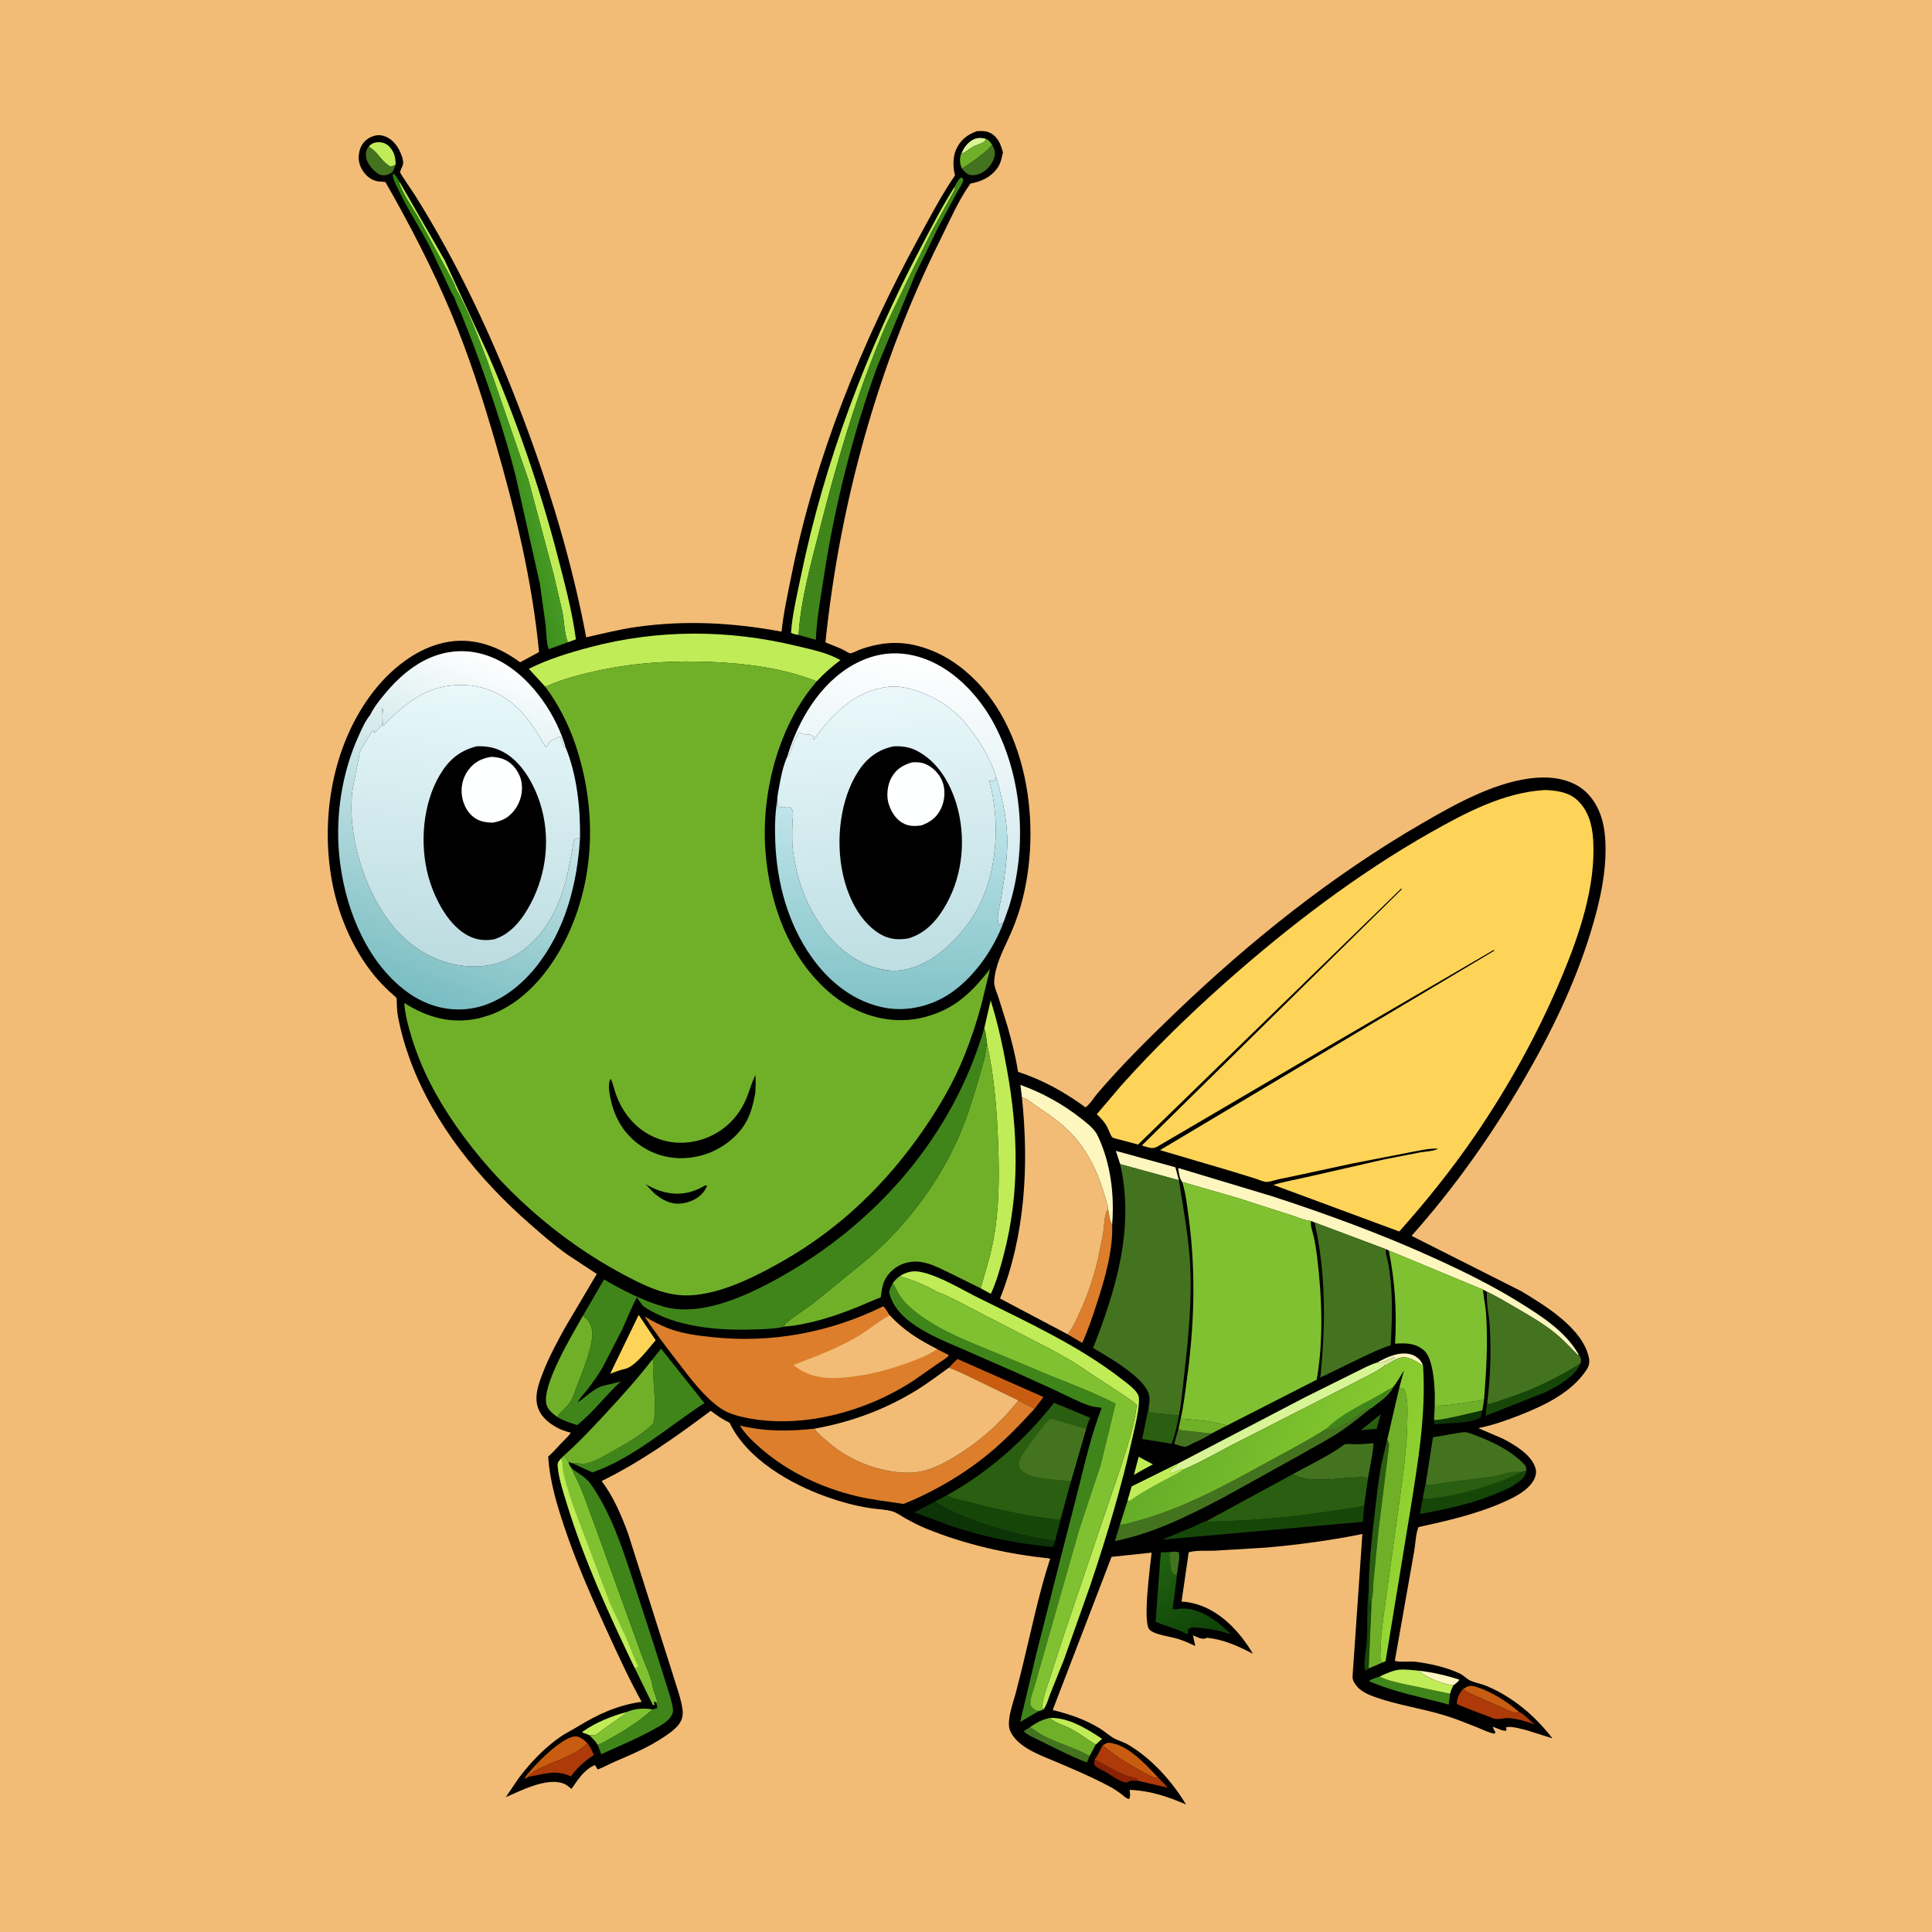<svg version="1.1" xmlns="http://www.w3.org/2000/svg" style="display: block;" viewBox="0 0 2048 2048" width="1024" height="1024">
<defs>
	<linearGradient id="Gradient1" gradientUnits="userSpaceOnUse" x1="1268.65" y1="1736.56" x2="1218.79" y2="1655.77">
		<stop class="stop0" offset="0" stop-opacity="1" stop-color="rgb(15,68,8)"/>
		<stop class="stop1" offset="1" stop-opacity="1" stop-color="rgb(33,99,17)"/>
	</linearGradient>
	<linearGradient id="Gradient2" gradientUnits="userSpaceOnUse" x1="477.852" y1="440.875" x2="542.079" y2="425.288">
		<stop class="stop0" offset="0" stop-opacity="1" stop-color="rgb(48,122,11)"/>
		<stop class="stop1" offset="1" stop-opacity="1" stop-color="rgb(69,154,36)"/>
	</linearGradient>
	<linearGradient id="Gradient3" gradientUnits="userSpaceOnUse" x1="947.635" y1="966.934" x2="979.336" y2="696.738">
		<stop class="stop0" offset="0" stop-opacity="1" stop-color="rgb(201,229,235)"/>
		<stop class="stop1" offset="1" stop-opacity="1" stop-color="rgb(255,255,255)"/>
	</linearGradient>
	<linearGradient id="Gradient4" gradientUnits="userSpaceOnUse" x1="941.186" y1="1066.94" x2="944.924" y2="825.297">
		<stop class="stop0" offset="0" stop-opacity="1" stop-color="rgb(129,194,199)"/>
		<stop class="stop1" offset="1" stop-opacity="1" stop-color="rgb(200,234,239)"/>
	</linearGradient>
	<linearGradient id="Gradient5" gradientUnits="userSpaceOnUse" x1="1237.51" y1="1496.25" x2="1526.54" y2="1620.68">
		<stop class="stop0" offset="0" stop-opacity="1" stop-color="rgb(101,173,40)"/>
		<stop class="stop1" offset="1" stop-opacity="1" stop-color="rgb(151,215,50)"/>
	</linearGradient>
	<linearGradient id="Gradient6" gradientUnits="userSpaceOnUse" x1="422.019" y1="1051.57" x2="551.598" y2="707.795">
		<stop class="stop0" offset="0" stop-opacity="1" stop-color="rgb(120,189,194)"/>
		<stop class="stop1" offset="1" stop-opacity="1" stop-color="rgb(255,255,255)"/>
	</linearGradient>
	<linearGradient id="Gradient7" gradientUnits="userSpaceOnUse" x1="952.283" y1="1026.98" x2="932.128" y2="729.805">
		<stop class="stop0" offset="0" stop-opacity="1" stop-color="rgb(189,222,226)"/>
		<stop class="stop1" offset="1" stop-opacity="1" stop-color="rgb(234,248,251)"/>
	</linearGradient>
	<linearGradient id="Gradient8" gradientUnits="userSpaceOnUse" x1="477.617" y1="1020.79" x2="506.273" y2="728.714">
		<stop class="stop0" offset="0" stop-opacity="1" stop-color="rgb(188,220,224)"/>
		<stop class="stop1" offset="1" stop-opacity="1" stop-color="rgb(232,248,251)"/>
	</linearGradient>
</defs>
<path transform="translate(0,0)" fill="rgb(242,188,118)" d="M -0 -0 L 2048 0 L 2048 2048 L -0 2048 L -0 -0 z"/>
<path transform="translate(0,0)" fill="rgb(0,0,0)" d="M 1035.58 139.026 C 1040.55 138.821 1045.26 138.578 1049.8 140.981 C 1058.13 145.388 1060.82 153.127 1063.19 161.569 C 1061.94 167.039 1060.88 172.99 1057.59 177.661 C 1050.35 187.945 1040.64 192.319 1028.68 194.626 C 1015.8 212.484 1006.62 234.326 996.765 254.055 C 930.745 386.209 890.128 534.141 875.002 680.897 C 881.093 683.571 887.451 685.716 893.446 688.582 C 894.868 689.261 899.93 692.502 901.166 692.544 C 903.362 692.621 909.516 689.298 912.081 688.383 C 930.907 681.668 949.863 679.388 969.5 683.868 C 986.518 687.751 1002.17 695.265 1016.17 705.671 C 1090.24 760.736 1105.83 876.817 1082.03 960.34 C 1078.81 971.647 1074.52 982.717 1069.68 993.426 C 1062.89 1008.42 1054.48 1024.2 1053.89 1041.18 C 1053.73 1045.86 1056.68 1052.05 1058.16 1056.54 L 1067.85 1087.48 C 1072.4 1103.41 1076.67 1119.75 1079.15 1136.15 C 1105.52 1144.89 1128.28 1157.5 1150.65 1173.83 C 1154.89 1171.28 1159.74 1163.25 1163.23 1159.18 C 1188.43 1129.72 1216.23 1102.07 1244.17 1075.22 C 1324.51 997.985 1412.05 927.89 1508.7 872.063 C 1544.5 851.383 1587.39 827.428 1629.25 824.392 C 1646.76 823.122 1666.56 826.464 1680.01 838.492 C 1694.93 851.823 1700.64 871.187 1701.7 890.63 C 1703.49 923.711 1695.72 957.054 1686.09 988.472 C 1669.2 1043.56 1643.44 1096.38 1614.43 1146.06 C 1580.21 1204.68 1541.48 1259.3 1496.32 1310.05 L 1612.52 1368.68 C 1638.06 1384.05 1677.16 1407.77 1684.14 1438.49 C 1685.29 1443.55 1684.75 1447.46 1681.91 1451.85 C 1666.3 1475.96 1637.42 1489.69 1611.7 1499.86 C 1597.21 1505.6 1582.44 1510.81 1567.13 1513.89 L 1593.29 1525.16 C 1605.79 1531.69 1623.89 1542.28 1627.79 1556.76 C 1629.06 1561.46 1627.5 1566.51 1624.92 1570.49 C 1618.28 1580.76 1605.46 1587.11 1594.57 1591.99 C 1565.5 1605.02 1534.59 1611.97 1503.65 1618.81 C 1500.79 1625.03 1500.35 1637.45 1499.08 1644.51 L 1478.59 1760.42 C 1481.7 1762.29 1495.54 1760.97 1500.09 1761.5 C 1514.96 1763.24 1534.09 1767.53 1547.57 1774.08 C 1551.74 1776.11 1555.16 1780.15 1559.08 1781.77 C 1564.62 1784.05 1570.66 1784.99 1576.3 1787.4 C 1604.33 1799.36 1627.1 1818.79 1645.65 1842.75 L 1619.83 1834.56 C 1615.23 1833.19 1600.28 1829.11 1596.5 1831.14 L 1597.02 1834.5 C 1593.24 1835.52 1586.48 1831.69 1582.5 1830.4 C 1582.93 1832.73 1583.9 1834.03 1585.14 1836 L 1584.5 1837.84 C 1578.26 1836.85 1572.03 1833.54 1566.14 1831.2 C 1554.84 1826.71 1543.59 1822.15 1531.97 1818.55 C 1507.61 1811.01 1481.38 1807.43 1457.5 1798.93 C 1451.42 1796.76 1443.95 1793.52 1439.5 1788.81 C 1436.84 1785.99 1433.64 1781.54 1433.73 1777.54 L 1444.18 1626.11 C 1410.39 1632.95 1376.36 1637.52 1342.03 1640.51 L 1287.95 1643.78 C 1280.17 1644.13 1267.22 1643.13 1260.06 1645.58 L 1252.5 1697.76 C 1257.14 1697.9 1261.51 1698.7 1266 1699.85 C 1293.25 1706.79 1314.43 1729.78 1328.16 1753.08 C 1312.58 1744.9 1297.09 1737.95 1279.5 1736.09 L 1278.47 1736.6 C 1274.07 1738.37 1268.7 1735.19 1264.61 1733.49 L 1267.01 1744.85 C 1261.11 1741.94 1255.15 1739.41 1248.9 1737.36 C 1241.34 1734.88 1223.56 1732.99 1218.46 1727.41 C 1211.04 1719.28 1219.39 1659.2 1220.79 1645.86 L 1178.29 1650.33 L 1115.91 1812.68 C 1133.93 1817.2 1150.14 1822.55 1166.06 1832.36 C 1170.91 1835.35 1175.16 1839.26 1180 1842.17 C 1184.88 1845.11 1190.89 1846.45 1195.98 1849.46 C 1220.82 1864.15 1242.39 1888.19 1257.18 1912.75 C 1237.2 1904.28 1219.32 1898.16 1197.5 1897.33 C 1197.73 1900.78 1198.56 1903.9 1197 1907.03 C 1193.83 1906.66 1191.41 1903.92 1188.88 1901.98 C 1184.69 1898.78 1180.44 1895.97 1175.78 1893.51 C 1155.45 1882.76 1134.37 1873.92 1113.2 1865 C 1098.54 1858.94 1078.47 1850.87 1071.17 1835.57 C 1068.96 1830.93 1069.27 1825.46 1070.02 1820.5 C 1071.3 1812.05 1074.23 1803.63 1076.55 1795.4 L 1083.56 1767.83 C 1093.01 1729.43 1100.93 1689.71 1113.25 1652.16 C 1067.7 1647.28 1024.35 1637.67 981.785 1620.38 C 974.06 1617.24 966.683 1613.37 959.421 1609.29 C 955.524 1607.11 950.969 1603.75 946.76 1602.37 C 939.183 1599.9 929.441 1599.85 921.499 1598.56 C 906.397 1596.11 891.369 1592.07 876.953 1586.96 C 837.858 1573.11 791.946 1546.89 773.409 1508.19 C 766.042 1504.69 759.869 1500.44 753.419 1495.5 C 716.221 1523.36 679.65 1549.36 637.798 1569.97 C 650.36 1586.75 658.582 1605.98 665.777 1625.56 L 712.071 1771.25 C 715.759 1784.3 721.91 1799.31 723.56 1812.58 C 724.09 1816.84 723.601 1820.85 721.604 1824.7 C 718.146 1831.36 710.878 1836.46 704.82 1840.58 C 688.191 1851.92 669.823 1859.63 651.445 1867.56 C 645.432 1870.16 639.658 1873.52 633.5 1875.7 C 632.609 1873.97 631.775 1872.56 630.5 1871.08 C 618.718 1876.14 612.885 1886.42 605.755 1896.35 C 603.273 1894.23 600.58 1891.9 597.5 1890.7 C 579.736 1883.82 552.405 1898.03 536.209 1905.06 L 549.538 1885.27 C 562.041 1868.61 577.06 1852.82 594.228 1840.95 C 599.692 1837.17 605.766 1834.34 611.428 1830.86 C 633.583 1817.24 654.354 1807.57 680.208 1803.97 C 666.727 1779.88 655.192 1754.32 643.657 1729.26 C 626.931 1692.91 610.746 1656.11 598.048 1618.13 C 589.934 1593.87 582.743 1569.77 581.101 1544.1 C 586.225 1539.6 590.488 1534.57 595.165 1529.63 C 598.389 1526.23 602.58 1522.73 605.041 1518.75 C 599.476 1517.22 594.368 1515.64 589.355 1512.72 C 579.77 1507.13 571.85 1500.08 569.35 1488.89 C 566.813 1477.54 571.676 1464.93 575.748 1454.48 C 582.066 1438.25 590.421 1422.94 598.743 1407.69 L 632.616 1350.46 L 601.133 1329.71 C 587.001 1319.65 573.99 1308.19 560.96 1296.78 C 507.908 1250.31 460.015 1191.54 435.209 1124.92 C 429.501 1109.59 424.844 1093.46 421.85 1077.37 C 420.964 1072.61 420.73 1067.81 420.56 1062.98 C 420.539 1062.39 420.687 1058.83 420.442 1058.38 C 419.16 1056.05 414.333 1052.55 412.285 1050.59 C 406.96 1045.49 401.799 1040.21 397.114 1034.5 C 372.715 1004.79 356.987 966.263 350.922 928.454 C 340.527 863.657 353.089 791.798 392.05 738.072 C 411.893 710.707 442.102 685.388 476.5 680.185 C 504.15 676.002 529.418 685.92 551.364 702.054 L 571.397 691.206 C 564.274 616.194 546.13 541.243 525.155 469 C 511.526 422.062 496.559 375.202 477.543 330.121 C 457.587 282.811 433.971 237.425 408.523 192.882 L 401.419 192.35 C 394.498 191.451 389.429 187.716 385.351 182.134 C 381.518 176.886 379.312 169.778 380.475 163.289 L 380.734 162 L 381.256 159.471 C 382.772 153.538 386.689 148.618 392.127 145.801 C 397.359 143.092 402.365 142.471 407.935 144.469 C 415.381 147.141 420.648 153.607 423.957 160.566 C 425.681 164.193 428.422 171.262 426.944 175.154 C 426.351 176.717 424.048 181.272 424.135 182.668 C 424.215 183.954 437.541 203.247 439.424 206.233 C 486.189 280.396 523.457 360.839 554.36 442.744 C 582.881 518.335 606.449 596.118 621.394 675.595 C 639.275 671.508 657.192 667.06 675.37 664.5 C 726.72 657.268 777.641 660.076 828.465 669.569 C 830.553 649.647 834.967 629.926 838.898 610.304 C 864.017 484.909 913.214 363.11 974.367 251.109 C 986.394 229.082 998.178 206.518 1012.39 185.821 C 1010.05 177.923 1009.99 166.551 1013.31 158.926 C 1017.9 148.351 1025.11 142.923 1035.58 139.026 z"/>
<path transform="translate(0,0)" fill="rgb(42,94,16)" d="M 1463.61 1499.13 L 1459.34 1514.59 L 1442.57 1516.08 L 1463.61 1499.13 z"/>
<path transform="translate(0,0)" fill="rgb(216,244,151)" d="M 1019.45 161.824 C 1022.03 156.307 1025.4 151.543 1030.78 148.429 C 1035.5 145.704 1039.9 145.79 1045.01 147.143 C 1044.61 148.001 1044.46 149.041 1043.8 149.718 C 1041.86 151.695 1034.78 153.831 1032.16 155.128 C 1028 157.187 1024.76 160.545 1020.53 162.499 L 1019.45 161.824 z"/>
<path transform="translate(0,0)" fill="rgb(192,236,87)" d="M 1207.04 1544.24 L 1222.16 1552.3 L 1211.02 1558.28 L 1201.96 1563.51 L 1207.04 1544.24 z"/>
<path transform="translate(0,0)" fill="rgb(254,246,191)" d="M 1459.87 1444.33 C 1470.21 1438.53 1483.33 1432.48 1495.27 1435.59 C 1499.78 1436.76 1504.41 1439.96 1506.82 1443.99 C 1507.59 1445.26 1508.07 1446.62 1508.54 1448.02 C 1503.43 1444.02 1498.74 1441.29 1492.5 1439.42 C 1483.47 1436.72 1475.82 1443.36 1468.16 1447.37 L 1466.97 1446.45 C 1468.03 1445.38 1468.56 1444.89 1470.01 1444.25 C 1472.49 1443.15 1474.26 1441.51 1476.63 1440.52 L 1478 1440 L 1478.09 1438.43 C 1473.94 1439.93 1465.38 1444.89 1461.46 1444.53 L 1459.87 1444.33 z"/>
<path transform="translate(0,0)" fill="rgb(254,246,191)" d="M 1503.98 1770.98 C 1519.09 1772.78 1532.49 1775.82 1546.92 1780.5 C 1546.16 1782.74 1542.53 1784.98 1540.62 1786.54 C 1529.17 1785.16 1512.45 1778.96 1503.98 1770.98 z"/>
<path transform="translate(0,0)" fill="rgb(22,71,9)" d="M 1450.83 1768.58 L 1450.81 1768.69 L 1447.5 1771.06 C 1444.4 1765.18 1448.46 1747.86 1448.83 1740.5 C 1449.78 1721.81 1448.61 1703.24 1450.93 1684.55 C 1451.68 1692.86 1452.56 1704.35 1450.52 1712.37 C 1449.82 1715.13 1450.05 1718.62 1450 1721.5 C 1451.63 1718.27 1450.55 1714.88 1452 1711.5 C 1451.65 1708.86 1451.47 1706.66 1451.76 1704 C 1452.02 1701.51 1452.01 1699.88 1453.02 1697.53 L 1453.57 1696.16 L 1454.02 1696.05 L 1450.83 1768.58 z"/>
<path transform="translate(0,0)" fill="rgb(139,34,5)" d="M 1160.31 1865.08 C 1172.44 1871.05 1186.06 1880.48 1199 1883.7 C 1201.01 1884.2 1202.84 1884.89 1204.91 1885.28 L 1206.64 1887.8 L 1198 1887.69 C 1196.76 1888.53 1195.51 1889.37 1193.95 1889.44 C 1188.14 1889.71 1176.13 1880.58 1170.57 1877.58 C 1167.41 1875.88 1163.26 1874.27 1160.74 1871.79 C 1159.49 1870.55 1160.24 1866.85 1160.31 1865.08 z"/>
<path transform="translate(0,0)" fill="rgb(192,236,87)" d="M 624.818 1839.41 C 622.981 1838.56 621.236 1837.83 619.293 1837.25 L 617.5 1836.73 L 617.5 1835.67 C 631.806 1825.63 648.092 1819.23 664.821 1814.61 C 662.81 1816.7 661.133 1818.11 658.674 1819.67 L 639.028 1833.5 C 636.638 1835.25 634.132 1837.76 631.491 1839.04 C 629.587 1839.96 626.872 1839.56 624.818 1839.41 z"/>
<path transform="translate(0,0)" fill="rgb(12,52,7)" d="M 1520.13 1505.05 C 1524.88 1506.82 1564.56 1496.51 1571.42 1494.93 L 1569.75 1502.5 C 1557.16 1509.57 1535.79 1508.01 1521.5 1509.92 L 1520.2 1509 L 1520.13 1505.05 z"/>
<path transform="translate(0,0)" fill="rgb(192,236,87)" d="M 1112.75 1821.15 C 1132.29 1820.09 1152.5 1832.84 1168.22 1843.19 L 1161.59 1849.28 C 1152.48 1844.09 1144.34 1837.29 1134.94 1832.5 C 1128.11 1829.02 1118.21 1826.3 1112.75 1821.15 z"/>
<path transform="translate(0,0)" fill="rgb(192,236,87)" d="M 391.118 155.053 C 394.494 151.797 397.002 150.76 401.739 150.756 C 406.071 150.752 410.287 152.6 413.155 155.881 C 418.231 161.687 419.301 167.155 419.414 174.592 L 414.5 176.755 C 405.376 172.675 401.213 162.182 393.113 157.022 C 391.503 155.996 392.474 156.961 391.118 155.053 z"/>
<path transform="translate(0,0)" fill="rgb(68,115,31)" d="M 1284.03 1519.68 L 1281.21 1521.52 C 1275.5 1524.95 1269.22 1527.84 1263.19 1530.67 C 1261.56 1531.44 1258.54 1533.3 1256.86 1533.58 C 1254.51 1533.97 1247.4 1531.34 1244.71 1530.71 L 1249.29 1514.21 L 1250.54 1515.92 L 1284.03 1519.68 z"/>
<path transform="translate(0,0)" fill="rgb(112,176,41)" d="M 1045.01 147.143 C 1048.5 148.509 1049.71 150.573 1051.77 153.601 C 1043.31 163.143 1030.48 171.751 1019.82 178.787 L 1018.74 176.165 C 1017.09 171.438 1017.24 166.322 1019.45 161.824 L 1020.53 162.499 C 1024.76 160.545 1028 157.187 1032.16 155.128 C 1034.78 153.831 1041.86 151.695 1043.8 149.718 C 1044.46 149.041 1044.61 148.001 1045.01 147.143 z"/>
<path transform="translate(0,0)" fill="rgb(68,115,31)" d="M 391.118 155.053 C 392.474 156.961 391.503 155.996 393.113 157.022 C 401.213 162.182 405.376 172.675 414.5 176.755 L 419.414 174.592 L 416.271 182.184 C 413.577 184.104 411.2 185.38 407.854 185.76 C 404.078 186.188 401.119 184.726 398.292 182.301 C 393.647 178.316 388.155 171.713 387.895 165.438 C 387.718 161.178 388.339 158.283 391.118 155.053 z"/>
<path transform="translate(0,0)" fill="rgb(200,93,17)" d="M 1550.9 1790.41 C 1555.07 1787.94 1557.58 1786.22 1562.58 1787.54 C 1579.3 1791.97 1597.23 1803.38 1610.13 1814.61 L 1608.3 1815.84 C 1603.46 1815.98 1597.56 1812.4 1593.05 1810.43 L 1559.11 1795.48 C 1555.92 1794.11 1553.6 1792.61 1550.9 1790.41 z"/>
<path transform="translate(0,0)" fill="rgb(68,115,31)" d="M 1154.91 1861.54 C 1154.07 1863.9 1153.3 1866.13 1152 1868.29 C 1135.16 1861.66 1118.28 1853.15 1102.07 1845.04 C 1097.04 1842.52 1088.79 1839.27 1085.13 1835.15 L 1092.12 1830.58 C 1110.83 1846.31 1134.27 1849.41 1154.91 1861.54 z"/>
<path transform="translate(0,0)" fill="rgb(68,115,31)" d="M 1051.77 153.601 C 1054.11 157.531 1055.34 161.431 1054.18 166.01 C 1052.35 173.227 1047.41 179.306 1041.03 183.03 C 1037.68 184.986 1031.04 186.593 1027.31 185.145 C 1024.29 183.97 1021.74 181.302 1019.82 178.787 C 1030.48 171.751 1043.31 163.143 1051.77 153.601 z"/>
<path transform="translate(0,0)" fill="rgb(112,176,41)" d="M 1251.57 1503.8 C 1267.53 1505.04 1285.26 1506.35 1300.54 1511.13 L 1284.03 1519.68 L 1250.54 1515.92 L 1249.29 1514.21 L 1251.57 1503.8 z"/>
<path transform="translate(0,0)" fill="rgb(200,93,17)" d="M 1168.82 1850.31 C 1172.71 1847.72 1173.68 1846.86 1178.43 1847.75 C 1197.36 1851.3 1214.42 1870.43 1227.26 1883.72 L 1224 1884.79 C 1205.36 1875.78 1184.67 1863.64 1168.82 1850.31 z"/>
<path transform="translate(0,0)" fill="rgb(112,176,41)" d="M 1520.89 1490.17 C 1539.06 1490.15 1555.35 1486.47 1573.16 1483.76 L 1571.42 1494.93 C 1564.56 1496.51 1524.88 1506.82 1520.13 1505.05 L 1520.89 1490.17 z"/>
<path transform="translate(0,0)" fill="rgb(200,93,17)" d="M 559.69 1883.55 L 557 1885.26 L 556.314 1884.5 L 558.707 1881.29 C 567.431 1870.15 595.641 1841.13 609.908 1840.67 C 614.966 1840.51 619.195 1844.67 622.624 1847.81 C 610.053 1860.6 592.831 1864.86 577.038 1872.32 C 570.779 1875.27 564.268 1878.22 559.69 1883.55 z"/>
<path transform="translate(0,0)" fill="rgb(64,133,26)" d="M 1537.21 1795.46 L 1535.67 1806.96 C 1507.79 1799.12 1477.62 1793.8 1451.17 1782.03 C 1453.54 1779.71 1459.37 1778.38 1462.58 1777.16 C 1470.43 1781.4 1479.4 1783 1488 1785.09 L 1537.21 1795.46 z"/>
<path transform="translate(0,0)" fill="rgb(128,193,49)" d="M 664.821 1814.61 C 673.012 1811.13 683.147 1810.41 691.771 1812.07 C 678.341 1823.96 663.818 1833.64 648.092 1842.23 C 643.429 1844.78 638.605 1847.98 633.575 1849.66 C 631.214 1845.71 628.022 1842.68 624.818 1839.41 C 626.872 1839.56 629.587 1839.96 631.491 1839.04 C 634.132 1837.76 636.638 1835.25 639.028 1833.5 L 658.674 1819.67 C 661.133 1818.11 662.81 1816.7 664.821 1814.61 z"/>
<path transform="translate(0,0)" fill="rgb(254,246,191)" d="M 1187.42 1234.03 L 1182.87 1219.97 L 1245.98 1237.39 L 1249.69 1251.08 L 1187.42 1234.03 z"/>
<path transform="translate(0,0)" fill="rgb(173,58,8)" d="M 622.624 1847.81 C 625.805 1851.87 627.568 1855.7 629.423 1860.43 C 619.571 1867.01 612.204 1873.42 605.23 1883.05 L 604.332 1882.65 C 587.661 1875.4 576.153 1881.13 559.69 1883.55 C 564.268 1878.22 570.779 1875.27 577.038 1872.32 C 592.831 1864.86 610.053 1860.6 622.624 1847.81 z"/>
<path transform="translate(0,0)" fill="rgb(173,58,8)" d="M 1168.82 1850.31 C 1184.67 1863.64 1205.36 1875.78 1224 1884.79 L 1227.26 1883.72 L 1238.02 1895.07 L 1206.64 1887.8 L 1204.91 1885.28 C 1202.84 1884.89 1201.01 1884.2 1199 1883.7 C 1186.06 1880.48 1172.44 1871.05 1160.31 1865.08 C 1162.55 1863.32 1166.91 1853.35 1168.82 1850.31 z"/>
<path transform="translate(0,0)" fill="rgb(192,236,87)" d="M 1462.58 1777.16 C 1468.55 1774.28 1476.7 1770.57 1483.25 1769.98 C 1489.95 1769.37 1497.28 1770.45 1503.98 1770.98 C 1512.45 1778.96 1529.17 1785.16 1540.62 1786.54 C 1539.26 1789.48 1537.83 1792.26 1537.21 1795.46 L 1488 1785.09 C 1479.4 1783 1470.43 1781.4 1462.58 1777.16 z"/>
<path transform="translate(0,0)" fill="rgb(42,94,16)" d="M 1470.52 1526.18 C 1471.85 1528.77 1472.54 1530.13 1472.32 1533.13 L 1461.34 1621.57 L 1455.92 1676.29 C 1455.33 1682.36 1455.72 1690.34 1454.02 1696.05 L 1453.57 1696.16 L 1453.02 1697.53 C 1452.01 1699.88 1452.02 1701.51 1451.76 1704 C 1451.47 1706.66 1451.65 1708.86 1452 1711.5 C 1450.55 1714.88 1451.63 1718.27 1450 1721.5 C 1450.05 1718.62 1449.82 1715.13 1450.52 1712.37 C 1452.56 1704.35 1451.68 1692.86 1450.93 1684.55 C 1451.08 1659.51 1453.8 1633.83 1456.68 1608.98 C 1458.94 1589.49 1460.93 1569.87 1464.65 1550.59 L 1470.52 1526.18 z"/>
<path transform="translate(0,0)" fill="rgb(173,58,8)" d="M 1550.9 1790.41 C 1553.6 1792.61 1555.92 1794.11 1559.11 1795.48 L 1593.05 1810.43 C 1597.56 1812.4 1603.46 1815.98 1608.3 1815.84 L 1610.13 1814.61 C 1614.64 1816.11 1622.74 1824.73 1626.73 1828.07 C 1618.04 1824.62 1609.05 1822.09 1599.72 1821.3 C 1593.92 1820.81 1587.74 1823.59 1582.5 1821.35 L 1560.39 1812.94 L 1546.81 1807.51 C 1545.53 1807.14 1545.1 1806.42 1544.15 1805.5 C 1544.88 1799.19 1546.67 1795.18 1550.9 1790.41 z"/>
<path transform="translate(0,0)" fill="rgb(22,71,9)" d="M 1675.04 1445.53 C 1670.85 1458.55 1650.88 1469.47 1639.22 1475.43 L 1575.07 1500.74 C 1574.69 1496.18 1576.1 1491.07 1576.44 1486.44 L 1576.56 1486.36 L 1577.39 1488.58 C 1584.31 1487.09 1591.25 1484.22 1598 1482.01 C 1625.63 1473 1650.39 1460.8 1675.04 1445.53 z"/>
<path transform="translate(0,0)" fill="rgb(42,94,16)" d="M 1217.64 1491.74 C 1217.72 1494.44 1217.36 1495.49 1219.06 1497.65 L 1249.66 1500.37 C 1248.05 1510.98 1245.45 1520.33 1242.06 1530.47 L 1210.76 1525.39 L 1217.64 1491.74 z"/>
<path transform="translate(0,0)" fill="rgb(254,212,88)" d="M 677.035 1393.83 L 695.052 1420.76 C 686.968 1429.76 673.699 1448.61 662.255 1451.19 C 657.016 1452.27 651.902 1454.41 646.862 1456.19 L 677.035 1393.83 z"/>
<path transform="translate(0,0)" fill="rgb(112,176,41)" d="M 1092.12 1830.58 C 1099.14 1825.93 1104.36 1822.9 1112.75 1821.15 C 1118.21 1826.3 1128.11 1829.02 1134.94 1832.5 C 1144.34 1837.29 1152.48 1844.09 1161.59 1849.28 L 1154.91 1861.54 C 1134.27 1849.41 1110.83 1846.31 1092.12 1830.58 z"/>
<path transform="translate(0,0)" fill="rgb(200,93,17)" d="M 1005.83 1449.81 L 1014.88 1440.56 L 1105.41 1480.58 L 1105.73 1481.52 L 1096.69 1493.3 L 1079.68 1484.54 L 1034.97 1462.85 C 1025.3 1458.31 1015.96 1453.32 1005.83 1449.81 z"/>
<path transform="translate(0,0)" fill="rgb(220,126,43)" d="M 1131.78 1414.4 C 1136.25 1409.19 1139.09 1402.64 1142.07 1396.5 C 1151.33 1377.46 1158.61 1356.75 1163.52 1336.17 L 1169.23 1308.21 C 1170.39 1301.36 1170.43 1286.73 1174.64 1281.6 C 1175.68 1286.49 1176.27 1294.03 1178.94 1298.22 C 1179.9 1325.32 1171.48 1354.49 1163.24 1380 C 1158.5 1394.69 1153.62 1409.55 1147.17 1423.58 L 1131.78 1414.4 z"/>
<path transform="translate(0,0)" fill="rgb(12,52,7)" d="M 1118.52 1633.23 C 1117.74 1636.02 1117.68 1637.93 1115.5 1639.91 C 1079.05 1636.37 1043.91 1629.6 1009.15 1617.92 L 969.168 1603.17 L 990.958 1591.74 C 1012.46 1605.32 1035.41 1613.53 1059.7 1620.49 C 1079.08 1626.05 1098.5 1630.68 1118.52 1633.23 z"/>
<path transform="translate(0,0)" fill="rgb(68,115,31)" d="M 1370.74 1562.52 C 1386.83 1553.63 1403.31 1545.75 1418.76 1535.72 C 1420.64 1534.5 1424.12 1531.51 1426.15 1530.9 C 1428.36 1530.22 1433.86 1530.95 1436.43 1530.95 C 1442.93 1530.94 1449.28 1530.52 1455.74 1529.77 C 1456.88 1532.79 1451.06 1560.83 1450.27 1566.36 C 1430.87 1564.8 1411.17 1569.69 1391.39 1568.18 C 1384.04 1567.62 1376.98 1566.77 1370.74 1562.52 z"/>
<path transform="translate(0,0)" fill="url(#Gradient1)" d="M 1247.74 1668.1 L 1244.85 1692.79 C 1244.34 1696.98 1243.07 1701.29 1243.27 1705.5 C 1244.73 1705.98 1245.69 1706.15 1247.22 1705.85 L 1252 1705.07 C 1272.75 1704.5 1290.85 1718.58 1304.76 1732.22 C 1300.56 1731.42 1296.72 1729.76 1292.59 1728.83 C 1284.47 1726.98 1274.96 1726 1266.65 1725.08 C 1263.72 1724.75 1261.63 1725.46 1259.29 1727.25 C 1259.41 1729.46 1259.53 1730.5 1258.73 1732.61 C 1248.21 1726.19 1236.11 1724.26 1224.99 1719.11 L 1230.49 1645.71 L 1244.55 1644.75 L 1249.33 1645.5 C 1251.1 1651.34 1248.1 1661.77 1247.74 1668.1 z"/>
<path transform="translate(0,0)" fill="rgb(68,115,31)" d="M 1244.55 1644.75 L 1249.33 1645.5 C 1251.1 1651.34 1248.1 1661.77 1247.74 1668.1 L 1245.5 1669.37 C 1244.61 1668.59 1243.44 1668.05 1242.83 1667.03 C 1240.73 1663.56 1240.19 1651.31 1239.88 1647 C 1241.38 1645.86 1242.8 1645.41 1244.55 1644.75 z"/>
<path transform="translate(0,0)" fill="rgb(22,71,9)" d="M 1004.06 1584.75 C 1007.93 1588.79 1019.07 1590.09 1024.53 1591.57 C 1057.92 1600.64 1089.65 1607.36 1124.04 1611.37 L 1118.52 1633.23 C 1098.5 1630.68 1079.08 1626.05 1059.7 1620.49 C 1035.41 1613.53 1012.46 1605.32 990.958 1591.74 L 1004.06 1584.75 z"/>
<path transform="translate(0,0)" fill="rgb(22,71,9)" d="M 1611.36 1560.64 L 1618 1558.9 C 1617.29 1564.48 1614.52 1567.23 1610.1 1570.7 C 1602.1 1576.96 1592.12 1580.94 1582.73 1584.66 C 1557.38 1594.71 1531.86 1600 1505.17 1604.91 L 1508.42 1587.28 L 1511.43 1572.31 C 1511.95 1572.91 1512.26 1573.82 1513 1574.11 C 1514.46 1574.67 1518.12 1573.98 1519.73 1573.74 L 1539.96 1570.6 L 1580.87 1565.53 C 1590.08 1563.93 1602.26 1558.78 1611.36 1560.64 z"/>
<path transform="translate(0,0)" fill="rgb(42,94,16)" d="M 1511.43 1572.31 C 1511.95 1572.91 1512.26 1573.82 1513 1574.11 C 1514.46 1574.67 1518.12 1573.98 1519.73 1573.74 L 1539.96 1570.6 L 1580.87 1565.53 C 1590.08 1563.93 1602.26 1558.78 1611.36 1560.64 C 1602.42 1566.05 1591.71 1569.73 1581.84 1573.18 C 1558.33 1581.38 1535.43 1587.01 1510.5 1588.88 L 1508.42 1587.28 L 1511.43 1572.31 z"/>
<path transform="translate(0,0)" fill="rgb(112,176,41)" d="M 617.832 1394.88 C 623.452 1398.53 626.416 1403.38 627.641 1409.94 C 630.212 1423.71 616.961 1455.49 611.771 1468.89 C 609.462 1474.86 607.642 1481.83 603.951 1487.06 C 600.258 1492.31 594.733 1495.99 591.142 1501.39 L 590.704 1502 C 586.278 1498.78 581.184 1494.92 579.471 1489.46 C 573.271 1469.71 606.821 1414.5 617.832 1394.88 z"/>
<path transform="translate(0,0)" fill="rgb(216,244,151)" d="M 1459.87 1444.33 L 1461.46 1444.53 C 1465.38 1444.89 1473.94 1439.93 1478.09 1438.43 L 1478 1440 L 1476.63 1440.52 C 1474.26 1441.51 1472.49 1443.15 1470.01 1444.25 C 1468.56 1444.89 1468.03 1445.38 1466.97 1446.45 L 1468.16 1447.37 C 1458.21 1455.02 1444.77 1460.56 1433.68 1466.64 L 1315.18 1527.02 C 1295.16 1536.82 1275.67 1548.82 1255.17 1557.44 C 1252.42 1557.73 1250.05 1557.9 1247.58 1559.24 L 1244.25 1561.01 L 1243 1561.51 L 1241.51 1562.5 C 1239.07 1554.63 1245.58 1557.64 1247.86 1551.87 L 1384.1 1480.79 L 1435.67 1455.15 C 1443.42 1451.45 1451.63 1446.76 1459.87 1444.33 z"/>
<path transform="translate(0,0)" fill="rgb(254,246,191)" d="M 1083.31 1163.41 L 1081.67 1150.03 C 1105.22 1158.49 1126.89 1170.51 1146.52 1186.07 C 1152.67 1190.95 1160.18 1196.65 1163.62 1203.89 C 1177.46 1232.98 1181.43 1266.29 1178.94 1298.22 C 1176.27 1294.03 1175.68 1286.49 1174.64 1281.6 C 1173.89 1276.34 1172.03 1271.22 1170.57 1266.11 C 1165.36 1247.88 1157.57 1230.36 1146.61 1214.84 C 1133.01 1195.6 1116.09 1184.13 1096.92 1171.32 C 1092.61 1168.43 1088.53 1164.3 1083.31 1163.41 z"/>
<path transform="translate(0,0)" fill="rgb(192,236,87)" d="M 1012.32 197.44 C 1012.4 199.621 1011.97 200.937 1011.02 202.836 L 987.953 244.809 L 962.933 295.169 L 939.266 344.362 C 908.656 415.391 887.457 488.166 868.45 562.997 C 859.415 598.566 848.734 636.332 846.538 673.094 C 843.727 672.568 841.049 672.202 838.5 670.826 C 839.876 650.976 844.925 630.47 848.927 611 C 873.907 489.474 919.227 369.83 977.165 260.274 C 988.383 239.062 999.304 217.626 1012.32 197.44 z"/>
<path transform="translate(0,0)" fill="rgb(192,236,87)" d="M 423.166 192.133 L 471.213 275.541 L 517.124 375 C 547.126 444.409 572.122 516.16 591.075 589.37 C 598.523 618.139 606.625 648.264 610.5 677.734 L 601.906 680.846 C 598.191 671.277 598.164 659.259 596.296 649.101 L 586.671 608.087 L 560.165 508.764 L 516.97 383.662 C 506.853 357.382 496.629 329.648 482.823 305.096 C 482.126 301.107 478.164 294.878 476.361 291.182 L 443.093 230 C 438.543 222.064 422.88 199.177 423.166 192.133 z"/>
<path transform="translate(0,0)" fill="rgb(22,71,9)" d="M 1278.8 1612.44 C 1283.02 1613.72 1289.19 1612.5 1293.68 1612.44 C 1344.77 1611.71 1395.73 1604.95 1446 1596.38 L 1444.85 1613.19 L 1231.92 1632.1 L 1265.97 1618.05 C 1267.93 1617.14 1277.18 1612.12 1278.8 1612.44 z"/>
<path transform="translate(0,0)" fill="rgb(68,115,31)" d="M 1405.93 1514.57 C 1410.68 1514.24 1415.75 1513.72 1420.01 1511.49 L 1421 1510.95 C 1425.97 1508.4 1430.9 1505.44 1435.47 1502.22 C 1441.72 1497.8 1445.65 1492.95 1453.76 1492.42 C 1443.17 1500.71 1432.64 1509.55 1421.47 1517.04 C 1407.31 1526.53 1391.44 1534.5 1376.69 1543.14 L 1297.98 1586.79 C 1260.17 1606.74 1224.11 1624.86 1181.87 1633.63 L 1187.2 1616.15 C 1192.52 1616.39 1198.85 1613.98 1204.06 1612.6 C 1254.66 1599.28 1302.49 1572.5 1348.05 1547.47 C 1367.43 1536.82 1387.31 1526.5 1405.93 1514.57 z"/>
<path transform="translate(0,0)" fill="rgb(64,133,26)" d="M 691.659 1440.98 L 700.754 1429.68 L 746.678 1487.37 C 708.283 1512.33 671.684 1545.52 628.004 1560.84 L 606.73 1551.1 C 608.581 1550.96 610.183 1550.92 612.036 1551.15 C 614.948 1551.51 617.5 1551.93 620.42 1551.41 L 621.5 1551.19 C 630.491 1549.51 639.502 1543.93 647.406 1539.41 C 662.898 1530.56 679.458 1521.69 692.308 1509.15 C 696.287 1492.47 692.914 1474.46 692.5 1457.52 C 692.376 1452.44 693.656 1445.68 691.659 1440.98 z"/>
<path transform="translate(0,0)" fill="rgb(68,115,31)" d="M 1511.43 1572.31 L 1519.01 1523.59 L 1546.5 1518.87 L 1551.53 1518.17 C 1556.1 1518 1561.9 1520.68 1566.17 1522.32 C 1583.4 1528.93 1601.09 1537.66 1614.31 1550.78 C 1617.13 1553.57 1617.98 1554.94 1618 1558.9 L 1611.36 1560.64 C 1602.26 1558.78 1590.08 1563.93 1580.87 1565.53 L 1539.96 1570.6 L 1519.73 1573.74 C 1518.12 1573.98 1514.46 1574.67 1513 1574.11 C 1512.26 1573.82 1511.95 1572.91 1511.43 1572.31 z"/>
<path transform="translate(0,0)" fill="rgb(112,176,41)" d="M 691.659 1440.98 C 693.656 1445.68 692.376 1452.44 692.5 1457.52 C 692.914 1474.46 696.287 1492.47 692.308 1509.15 C 679.458 1521.69 662.898 1530.56 647.406 1539.41 C 639.502 1543.93 630.491 1549.51 621.5 1551.19 L 620.42 1551.41 C 617.5 1551.93 614.948 1551.51 612.036 1551.15 C 610.183 1550.92 608.581 1550.96 606.73 1551.1 L 602.638 1549.69 L 600.995 1547.01 C 599.95 1544.74 599.412 1544.82 597.275 1543.47 C 613.219 1529.34 627.953 1513.59 642.422 1497.96 C 659.61 1479.4 676.157 1461.01 691.659 1440.98 z"/>
<path transform="translate(0,0)" fill="rgb(128,193,49)" d="M 597.275 1543.47 C 599.412 1544.82 599.95 1544.74 600.995 1547.01 L 602.638 1549.69 C 603.23 1552.82 604.481 1554.5 606.344 1556.96 L 609.482 1564.12 C 618.348 1581.33 624.468 1601.34 631.42 1619.46 L 679.481 1752.37 C 683.505 1764.07 690.882 1778.15 692.364 1790.26 C 693.937 1795.02 696.001 1799.85 696.753 1804.81 L 695.617 1804.92 L 693.363 1803.41 L 693.714 1807.5 L 692.114 1807.5 L 672.737 1767.91 C 645.904 1711.55 619.517 1654.53 601.182 1594.73 C 597.421 1582.47 592.956 1569.3 591.453 1556.5 C 590.782 1550.79 591.195 1550.48 594.686 1546.15 L 597.275 1543.47 z"/>
<path transform="translate(0,0)" fill="rgb(192,236,87)" d="M 594.686 1546.15 C 597.016 1550.37 595.944 1556.2 597.054 1560.92 C 599.931 1573.17 603.968 1585.71 608.008 1597.62 L 646.32 1698.99 L 663.039 1734.62 C 667.763 1745.03 671.383 1756.56 676.662 1766.6 L 672.737 1767.91 C 645.904 1711.55 619.517 1654.53 601.182 1594.73 C 597.421 1582.47 592.956 1569.3 591.453 1556.5 C 590.782 1550.79 591.195 1550.48 594.686 1546.15 z"/>
<path transform="translate(0,0)" fill="rgb(112,176,41)" d="M 1483.36 1470.83 C 1485.1 1471.48 1488.27 1472.05 1489.06 1473.76 C 1490.34 1476.56 1490.58 1479.8 1491.15 1482.8 C 1492.41 1489.31 1491.9 1496.57 1491.88 1503.2 C 1491.77 1535.18 1486.68 1567.34 1482.42 1598.98 L 1468.17 1702.11 C 1466.07 1716.94 1464.11 1730.86 1463.6 1745.89 C 1463.44 1750.83 1462.67 1756.42 1463.84 1761.25 L 1466.08 1762.1 L 1450.83 1768.58 L 1454.02 1696.05 C 1455.72 1690.34 1455.33 1682.36 1455.92 1676.29 L 1461.34 1621.57 L 1472.32 1533.13 C 1472.54 1530.13 1471.85 1528.77 1470.52 1526.18 L 1483.36 1470.83 z"/>
<path transform="translate(0,0)" fill="rgb(254,246,191)" d="M 1253.19 1252.94 C 1249.83 1248.63 1249.86 1243.3 1248.86 1238.07 L 1349.3 1268.33 C 1406.97 1287.17 1463.88 1307.99 1519.16 1333.08 C 1550.55 1347.32 1581.57 1362.52 1610.86 1380.75 C 1633.56 1394.87 1658.55 1410.75 1672.52 1434.3 L 1673.34 1435.73 L 1672.49 1436.36 C 1665.18 1428.92 1658.16 1421.23 1650.13 1414.54 C 1637.55 1404.07 1623.18 1395.7 1609.07 1387.49 C 1598.28 1381.22 1587.52 1374.67 1576.26 1369.28 L 1571.98 1367.07 L 1472.16 1325.57 L 1469.3 1324.28 L 1393.53 1295.84 L 1389.9 1294.28 C 1383.48 1293.95 1375.54 1290.32 1369.26 1288.34 L 1312.59 1270.09 L 1253.19 1252.94 z"/>
<path transform="translate(0,0)" fill="rgb(192,236,87)" d="M 1043.41 1089.75 L 1050.15 1060.5 C 1057.74 1084.36 1062.96 1109.04 1067.42 1133.64 C 1079.34 1199.31 1081.11 1264.5 1064.15 1329.54 C 1060.47 1343.63 1056.52 1358.3 1050.33 1371.51 L 1039.46 1365.59 C 1044.72 1347.64 1050.32 1329.97 1053.57 1311.5 C 1059.26 1279.11 1059.25 1247.24 1058.16 1214.49 C 1056.95 1178.16 1053.98 1141.47 1046.22 1105.9 C 1045.5 1100.51 1045.04 1094.96 1043.41 1089.75 z"/>
<path transform="translate(0,0)" fill="rgb(42,94,16)" d="M 1278.8 1612.44 L 1370.74 1562.52 C 1376.98 1566.77 1384.04 1567.62 1391.39 1568.18 C 1411.17 1569.69 1430.87 1564.8 1450.27 1566.36 L 1446 1596.38 C 1395.73 1604.95 1344.77 1611.71 1293.68 1612.44 C 1289.19 1612.5 1283.02 1613.72 1278.8 1612.44 z"/>
<path transform="translate(0,0)" fill="rgb(64,133,26)" d="M 1012.32 197.44 C 1013.68 193.807 1015.51 191.456 1017.99 188.5 L 1019.77 188.247 C 1020.57 189.544 1021.38 190.034 1020.97 191.618 C 1019.86 195.921 1016.38 200.23 1014.31 204.201 L 994.772 240.622 L 970.623 290.111 L 929.621 389.297 C 903.606 461.287 884.405 537.847 872.979 613.5 C 869.787 634.633 865.636 656.848 864.841 678.229 L 846.538 673.094 C 848.734 636.332 859.415 598.566 868.45 562.997 C 887.457 488.166 908.656 415.391 939.266 344.362 L 962.933 295.169 L 987.953 244.809 L 1011.02 202.836 C 1011.97 200.937 1012.4 199.621 1012.32 197.44 z"/>
<path transform="translate(0,0)" fill="url(#Gradient2)" d="M 481.587 315.124 C 478.025 310.11 475.559 303.636 472.908 298.054 L 456.085 262.503 C 445.622 242.075 432.848 223.228 422.923 202.38 C 420.776 197.87 417.257 192.082 416.55 187.227 C 416.215 184.922 416.049 185.893 417.5 183.942 C 419.822 186.579 421.487 189.051 423.166 192.133 C 422.88 199.177 438.543 222.064 443.093 230 L 476.361 291.182 C 478.164 294.878 482.126 301.107 482.823 305.096 C 496.629 329.648 506.853 357.382 516.97 383.662 L 560.165 508.764 L 586.671 608.087 L 596.296 649.101 C 598.164 659.259 598.191 671.277 601.906 680.846 L 581.702 688.205 C 578.952 681.391 579.237 669.759 578.37 662.228 L 572.262 618.706 L 546.438 503.732 C 534.493 457.183 518.723 411.05 502.032 366 L 489.741 334.578 C 487.02 328.125 483.612 321.829 481.587 315.124 z"/>
<path transform="translate(0,0)" fill="rgb(64,133,26)" d="M 606.344 1556.96 C 612.378 1561.19 621.432 1566.5 625.69 1572.47 C 646.768 1602.02 658.831 1638.04 670.005 1672.22 L 693.443 1744.52 L 706.643 1786.48 C 709.015 1794.33 711.984 1802.67 713.239 1810.76 C 713.848 1814.69 712.896 1817.55 710.505 1820.68 C 706.249 1826.24 699.005 1829.82 693 1833.2 C 674.897 1843.38 656.131 1850.85 637.338 1859.5 L 633.575 1849.66 C 638.605 1847.98 643.429 1844.78 648.092 1842.23 C 663.818 1833.64 678.341 1823.96 691.771 1812.07 L 696.805 1810.5 C 696.545 1808.55 696.124 1806.82 695.617 1804.92 L 696.753 1804.81 C 696.001 1799.85 693.937 1795.02 692.364 1790.26 C 690.882 1778.15 683.505 1764.07 679.481 1752.37 L 631.42 1619.46 C 624.468 1601.34 618.348 1581.33 609.482 1564.12 L 606.344 1556.96 z"/>
<path transform="translate(0,0)" fill="rgb(192,236,87)" d="M 954.032 1352.57 C 962.148 1347.71 968.826 1346.48 978 1348.74 C 998.115 1353.7 1018.88 1366.67 1037.5 1375.92 C 1088.89 1401.45 1143.68 1426.59 1189.15 1461.97 C 1194.24 1465.92 1203.24 1472.35 1206.25 1478.16 C 1207.79 1481.14 1207.46 1485.03 1207.22 1488.28 C 1206.39 1499.28 1203.56 1510.26 1201.17 1521.01 C 1189.14 1575.36 1173.38 1628.22 1155.61 1680.94 L 1127.96 1759 L 1113.44 1795.25 C 1111.41 1800.39 1109.43 1808.01 1106.06 1812.2 C 1104.5 1809.92 1104.82 1807.19 1105.3 1804.54 C 1106.78 1796.24 1109.92 1788.21 1112.41 1780.19 L 1127.88 1732.78 L 1161.91 1632 L 1187.85 1555.7 C 1194.82 1534.15 1202.38 1511.87 1204.98 1489.36 C 1200.21 1484.64 1193.84 1480.87 1188.32 1477.05 L 1156.95 1456.6 C 1135.96 1441.48 1113.62 1430.09 1090.65 1418.34 L 1038.32 1391.38 C 1023.73 1384.1 1008.5 1374.87 993.239 1369.39 C 983.797 1363.79 969.875 1357.6 959.277 1354.58 C 957.4 1354.04 955.792 1353.46 954.032 1352.57 z"/>
<path transform="translate(0,0)" fill="rgb(68,115,31)" d="M 1576.26 1369.28 C 1587.52 1374.67 1598.28 1381.22 1609.07 1387.49 C 1623.18 1395.7 1637.55 1404.07 1650.13 1414.54 C 1658.16 1421.23 1665.18 1428.92 1672.49 1436.36 L 1673.34 1435.73 C 1675.06 1438.18 1676.32 1440.1 1675.84 1443.21 C 1675.62 1444.64 1675.62 1444.45 1675.04 1445.53 C 1650.39 1460.8 1625.63 1473 1598 1482.01 C 1591.25 1484.22 1584.31 1487.09 1577.39 1488.58 L 1576.56 1486.36 C 1580.02 1460.12 1580.75 1432.62 1579.24 1406.2 C 1578.55 1394.23 1575.24 1381.08 1576.26 1369.28 z"/>
<path transform="translate(0,0)" fill="rgb(64,133,26)" d="M 946.399 1360.28 C 948.889 1363.38 949.729 1366.51 951.667 1369.86 C 954.517 1374.8 958.34 1379.89 962.5 1383.78 C 988.73 1408.35 1026.82 1422.09 1059.57 1435.7 L 1113.42 1458.25 C 1136.76 1467.66 1160.09 1476.43 1182.56 1487.92 L 1166.83 1552.62 L 1144.35 1620.24 L 1103.22 1764.47 L 1095.89 1790 C 1094.1 1795.85 1091.35 1801.8 1092.5 1807.96 C 1095.28 1811.42 1096.63 1812.65 1101.04 1813.86 L 1081.41 1825.33 L 1098.83 1752 L 1124.82 1649.64 L 1143.06 1578.53 C 1150.25 1549.57 1157.1 1520.23 1167.81 1492.35 C 1163.03 1491.76 1158.22 1491.28 1153.66 1489.63 C 1141.98 1485.4 1130.62 1479.46 1119.39 1474.12 L 1078.95 1455.71 L 1021.66 1430.65 C 1008.8 1425.09 995.828 1419.86 983.504 1413.13 C 966.008 1403.57 948.632 1391.5 942.853 1371.51 C 941.891 1368.18 944.795 1363.21 946.399 1360.28 z"/>
<path transform="translate(0,0)" fill="rgb(192,236,87)" d="M 578.014 727.955 L 560.555 708.982 C 580.6 698.887 603.31 691.923 624.973 686.182 C 697.307 667.013 771.725 667.162 844.294 684.687 C 859.873 688.45 876.929 691.698 890.879 699.823 C 881.639 706.684 873.617 713.816 865.749 722.25 C 830.864 708.449 792.941 703.427 755.654 701.767 C 715.455 699.978 675.554 702.059 636.109 710.404 C 617.173 714.41 598.135 719.201 580.338 726.935 L 578.014 727.955 z"/>
<path transform="translate(0,0)" fill="rgb(42,94,16)" d="M 1004.06 1584.75 C 1047.32 1561.04 1087.05 1525.94 1117.3 1486.98 L 1155.78 1502.92 C 1153.87 1506.67 1152.66 1510.8 1151.29 1514.78 L 1135.31 1569.94 L 1124.04 1611.37 C 1089.65 1607.36 1057.92 1600.64 1024.53 1591.57 C 1019.07 1590.09 1007.93 1588.79 1004.06 1584.75 z"/>
<path transform="translate(0,0)" fill="rgb(68,115,31)" d="M 1135.31 1569.94 L 1112.5 1567.86 C 1103.6 1566.8 1087.52 1564.73 1082.04 1557.27 C 1080.42 1555.06 1079.77 1552.89 1080.25 1550.16 C 1080.95 1546.25 1084.01 1541.94 1086.16 1538.65 C 1091.78 1530.1 1097.84 1522.09 1104.29 1514.18 C 1107.11 1510.72 1109.8 1506.38 1113.4 1503.72 L 1151.29 1514.78 L 1135.31 1569.94 z"/>
<path transform="translate(0,0)" fill="rgb(220,126,43)" d="M 1079.68 1484.54 L 1096.69 1493.3 C 1081.48 1509.97 1066 1526.12 1048.59 1540.54 C 1021.98 1562.56 989.767 1581.41 957.754 1594.28 C 940.999 1591.65 924.063 1589.85 907.546 1585.87 C 871.821 1577.27 836.852 1561.1 808.753 1537.27 C 800.982 1530.68 792.997 1523.49 787.036 1515.18 L 784.295 1511.17 C 811.352 1517.58 835.766 1517.41 863.29 1514.46 C 867.183 1520.16 873.659 1524.98 878.863 1529.5 C 896.559 1544.87 919.942 1555.31 942.963 1559.37 C 951.937 1560.96 961.206 1561.64 970.302 1560.7 C 985.438 1559.14 999.135 1552.02 1011.95 1544.27 C 1038.41 1528.29 1060.31 1508.61 1079.68 1484.54 z"/>
<path transform="translate(0,0)" fill="rgb(68,115,31)" d="M 1393.53 1295.84 L 1469.3 1324.28 C 1468.04 1326.46 1470.7 1334.79 1471.25 1337.62 C 1476.92 1366.94 1475.88 1396.42 1474.15 1426.03 C 1463.02 1429.53 1452.46 1434.79 1441.92 1439.74 L 1399.58 1460.3 C 1405.27 1405.18 1405.71 1350.29 1393.53 1295.84 z"/>
<path transform="translate(0,0)" fill="url(#Gradient3)" d="M 834.644 801.76 C 845.912 763.676 869.725 723.649 905.426 704.17 C 927.445 692.156 950.534 689.262 974.668 696.512 C 1009.24 706.9 1037.63 736.786 1054.11 768.036 C 1084.44 825.556 1089.02 899.058 1069.67 960.916 L 1063.97 977.257 L 1062.45 978.354 C 1061.21 979.329 1060.77 979.898 1059.25 980.505 C 1055.65 973.513 1059.25 962.464 1060.71 954.857 L 1064.27 933 C 1066.47 918.37 1068.21 901.139 1067.64 886.418 C 1066.83 865.293 1062.05 844.359 1056 824.182 C 1049.38 802.457 1037.3 783.354 1022.85 766.018 C 1007.92 748.102 984.723 734.873 962.137 729.591 C 954.207 727.736 946.684 727.168 938.605 728.478 L 937 728.757 L 935.676 728.972 C 904.411 734.323 880.398 759.246 862.79 783.995 L 862 783.5 L 862.75 781.75 L 862.08 780.954 C 859.441 778.303 856.217 778.449 852.744 778.394 C 850.269 778.354 849.265 776.674 846.461 776.704 C 842.157 784.566 839.084 793.601 836.023 802.026 L 834.644 801.76 z"/>
<path transform="translate(0,0)" fill="rgb(128,193,49)" d="M 1472.16 1325.57 L 1571.98 1367.07 C 1572.77 1375.87 1574.77 1384.43 1575.36 1393.27 C 1577.37 1423.45 1575.55 1453.67 1573.16 1483.76 C 1555.35 1486.47 1539.06 1490.15 1520.89 1490.17 L 1520.95 1478 C 1520.59 1466.17 1518.97 1439.81 1509.55 1431.53 C 1500.43 1423.53 1490.12 1423.65 1478.82 1424.36 C 1480.81 1390.79 1478.79 1358.56 1472.16 1325.57 z"/>
<path transform="translate(0,0)" fill="rgb(242,188,118)" d="M 1005.83 1449.81 C 1015.96 1453.32 1025.3 1458.31 1034.97 1462.85 L 1079.68 1484.54 C 1060.31 1508.61 1038.41 1528.29 1011.95 1544.27 C 999.135 1552.02 985.438 1559.14 970.302 1560.7 C 961.206 1561.64 951.937 1560.96 942.963 1559.37 C 919.942 1555.31 896.559 1544.87 878.863 1529.5 C 873.659 1524.98 867.183 1520.16 863.29 1514.46 C 902.283 1507.47 938.381 1494.17 972.197 1473.3 C 983.857 1466.1 994.647 1457.7 1005.83 1449.81 z"/>
<path transform="translate(0,0)" fill="rgb(128,193,49)" d="M 946.399 1360.28 C 948.544 1357.07 951.05 1355 954.032 1352.57 C 955.792 1353.46 957.4 1354.04 959.277 1354.58 C 969.875 1357.6 983.797 1363.79 993.239 1369.39 C 1008.5 1374.87 1023.73 1384.1 1038.32 1391.38 L 1090.65 1418.34 C 1113.62 1430.09 1135.96 1441.48 1156.95 1456.6 L 1188.32 1477.05 C 1193.84 1480.87 1200.21 1484.64 1204.98 1489.36 C 1202.38 1511.87 1194.82 1534.15 1187.85 1555.7 L 1161.91 1632 L 1127.88 1732.78 L 1112.41 1780.19 C 1109.92 1788.21 1106.78 1796.24 1105.3 1804.54 C 1104.82 1807.19 1104.5 1809.92 1106.06 1812.2 L 1101.04 1813.86 C 1096.63 1812.65 1095.28 1811.42 1092.5 1807.96 C 1091.35 1801.8 1094.1 1795.85 1095.89 1790 L 1103.22 1764.47 L 1144.35 1620.24 L 1166.83 1552.62 L 1182.56 1487.92 C 1160.09 1476.43 1136.76 1467.66 1113.42 1458.25 L 1059.57 1435.7 C 1026.82 1422.09 988.73 1408.35 962.5 1383.78 C 958.34 1379.89 954.517 1374.8 951.667 1369.86 C 949.729 1366.51 948.889 1363.38 946.399 1360.28 z"/>
<path transform="translate(0,0)" fill="url(#Gradient4)" d="M 1056 824.182 C 1062.05 844.359 1066.83 865.293 1067.64 886.418 C 1068.21 901.139 1066.47 918.37 1064.27 933 L 1060.71 954.857 C 1059.25 962.464 1055.65 973.513 1059.25 980.505 C 1060.77 979.898 1061.21 979.329 1062.45 978.354 L 1063.97 977.257 C 1053.58 1005.38 1034.26 1033.63 1009.82 1051.28 C 990.073 1065.54 963.961 1072.57 939.781 1068.57 C 906.325 1063.03 878.992 1041.21 859.922 1013.99 C 835.037 978.472 823.495 935.496 821.816 892.583 C 821.254 878.226 821.401 862.806 823.884 848.678 L 824.878 855.272 L 825.997 854.988 C 827.636 855.799 828.238 856.033 830.11 855.849 C 832.219 855.642 833.972 856.182 836.042 855.923 L 837.228 855.726 L 839.056 857.045 C 841.753 861.652 840.078 867.825 839.97 873 C 839.772 882.539 839.382 892.563 840.624 902.028 C 844.767 933.604 855.151 961.23 874.282 986.908 C 888.159 1005.53 909.27 1021.73 932.17 1026.9 L 933.978 1027.3 C 941.138 1028.91 949.479 1029.68 956.745 1028.27 L 964.75 1026.55 C 993.175 1019.06 1020.58 990.788 1034.83 965.704 C 1057.42 925.965 1060.75 871.142 1048.64 827.5 C 1051.13 828.547 1051.62 828.14 1054.29 827.497 L 1056 824.182 z"/>
<path transform="translate(0,0)" fill="url(#Gradient5)" d="M 1468.16 1447.37 C 1475.82 1443.36 1483.47 1436.72 1492.5 1439.42 C 1498.74 1441.29 1503.43 1444.02 1508.54 1448.02 C 1511.78 1499.2 1503.18 1549.62 1495.16 1600 L 1468.76 1760.95 L 1466.08 1762.1 L 1463.84 1761.25 C 1462.67 1756.42 1463.44 1750.83 1463.6 1745.89 C 1464.11 1730.86 1466.07 1716.94 1468.17 1702.11 L 1482.42 1598.98 C 1486.68 1567.34 1491.77 1535.18 1491.88 1503.2 C 1491.9 1496.57 1492.41 1489.31 1491.15 1482.8 C 1490.58 1479.8 1490.34 1476.56 1489.06 1473.76 C 1488.27 1472.05 1485.1 1471.48 1483.36 1470.83 L 1488.26 1452.68 C 1484.61 1458.42 1481.22 1465.01 1476.87 1470.2 C 1472.82 1479.01 1461.41 1486.57 1453.76 1492.42 C 1445.65 1492.95 1441.72 1497.8 1435.47 1502.22 C 1430.9 1505.44 1425.97 1508.4 1421 1510.95 L 1420.01 1511.49 C 1415.75 1513.72 1410.68 1514.24 1405.93 1514.57 C 1387.31 1526.5 1367.43 1536.82 1348.05 1547.47 C 1302.49 1572.5 1254.66 1599.28 1204.06 1612.6 C 1198.85 1613.98 1192.52 1616.39 1187.2 1616.15 L 1195.45 1590.25 L 1199.63 1575.71 L 1247.86 1551.87 C 1245.58 1557.64 1239.07 1554.63 1241.51 1562.5 L 1243 1561.51 L 1244.25 1561.01 L 1247.58 1559.24 C 1250.05 1557.9 1252.42 1557.73 1255.17 1557.44 C 1275.67 1548.82 1295.16 1536.82 1315.18 1527.02 L 1433.68 1466.64 C 1444.77 1460.56 1458.21 1455.02 1468.16 1447.37 z"/>
<path transform="translate(0,0)" fill="rgb(64,133,26)" d="M 1405.93 1514.57 C 1420.75 1499.82 1439.95 1490.69 1458.1 1480.9 C 1464.46 1477.47 1470.34 1473.29 1476.87 1470.2 C 1472.82 1479.01 1461.41 1486.57 1453.76 1492.42 C 1445.65 1492.95 1441.72 1497.8 1435.47 1502.22 C 1430.9 1505.44 1425.97 1508.4 1421 1510.95 L 1420.01 1511.49 C 1415.75 1513.72 1410.68 1514.24 1405.93 1514.57 z"/>
<path transform="translate(0,0)" fill="rgb(192,236,87)" d="M 1247.86 1551.87 C 1245.58 1557.64 1239.07 1554.63 1241.51 1562.5 L 1243 1561.51 L 1244.25 1561.01 L 1247.58 1559.24 C 1250.05 1557.9 1252.42 1557.73 1255.17 1557.44 C 1235.71 1568.96 1215.98 1577.54 1197.5 1590.93 L 1195.45 1590.25 L 1199.63 1575.71 L 1247.86 1551.87 z"/>
<path transform="translate(0,0)" fill="rgb(112,176,41)" d="M 1046.22 1105.9 C 1053.98 1141.47 1056.95 1178.16 1058.16 1214.49 C 1059.25 1247.24 1059.26 1279.11 1053.57 1311.5 C 1050.32 1329.97 1044.72 1347.64 1039.46 1365.59 L 1006.98 1349.53 C 991.118 1342 976.369 1333.35 958.295 1339.33 C 949.46 1342.25 941.448 1349.19 937.551 1357.64 C 935.741 1361.56 935.044 1365.73 934.391 1369.96 C 934.323 1370.41 933.818 1374.95 933.643 1375.13 C 933.044 1375.76 928.848 1377.1 927.824 1377.52 L 907.147 1386.26 C 883.516 1395.69 856.566 1404.32 831.092 1406.3 C 831.953 1403.79 832.056 1403.47 834.096 1401.8 C 843.274 1394.28 853.571 1387.92 863.055 1380.75 L 921.645 1333.01 C 962.9 1296.8 996.011 1252.23 1017.73 1201.71 C 1024.18 1186.7 1029.21 1170.88 1034.03 1155.28 L 1041.64 1128.91 C 1042.86 1124.26 1044.54 1119.61 1044.81 1114.79 C 1044.98 1111.71 1045.54 1108.9 1046.22 1105.9 z"/>
<path transform="translate(0,0)" fill="rgb(242,188,118)" d="M 1083.31 1163.41 C 1088.53 1164.3 1092.61 1168.43 1096.92 1171.32 C 1116.09 1184.13 1133.01 1195.6 1146.61 1214.84 C 1157.57 1230.36 1165.36 1247.88 1170.57 1266.11 C 1172.03 1271.22 1173.89 1276.34 1174.64 1281.6 C 1170.43 1286.73 1170.39 1301.36 1169.23 1308.21 L 1163.52 1336.17 C 1158.61 1356.75 1151.33 1377.46 1142.07 1396.5 C 1139.09 1402.64 1136.25 1409.19 1131.78 1414.4 L 1060.07 1376.49 C 1086.91 1309.15 1090.75 1234.79 1083.31 1163.41 z"/>
<path transform="translate(0,0)" fill="rgb(68,115,31)" d="M 1187.42 1234.03 L 1249.69 1251.08 C 1253.95 1278.63 1259.04 1305.44 1261.13 1333.36 C 1264.15 1373.62 1259.98 1416.1 1255.41 1456.12 C 1253.73 1470.84 1252.64 1485.83 1249.66 1500.37 L 1219.06 1497.65 C 1217.36 1495.49 1217.72 1494.44 1217.64 1491.74 C 1218.55 1486.83 1219.1 1482.47 1217.68 1477.6 C 1212.46 1459.68 1174.3 1438.07 1158.7 1428.96 C 1183.24 1366.7 1202.91 1301.13 1187.42 1234.03 z"/>
<path transform="translate(0,0)" fill="rgb(64,133,26)" d="M 1043.41 1089.75 C 1045.04 1094.96 1045.5 1100.51 1046.22 1105.9 C 1045.54 1108.9 1044.98 1111.71 1044.81 1114.79 C 1044.54 1119.61 1042.86 1124.26 1041.64 1128.91 L 1034.03 1155.28 C 1029.21 1170.88 1024.18 1186.7 1017.73 1201.71 C 996.011 1252.23 962.9 1296.8 921.645 1333.01 L 863.055 1380.75 C 853.571 1387.92 843.274 1394.28 834.096 1401.8 C 832.056 1403.47 831.953 1403.79 831.092 1406.3 L 829.94 1406.62 C 820.757 1408.75 809.828 1408.91 800.401 1409.26 C 762.508 1410.69 716.062 1407.11 683.565 1385.68 C 680.053 1383.36 677.48 1378.65 675.159 1375.2 C 669.206 1386.15 664.74 1397.97 659.558 1409.32 L 638.775 1449.52 C 633.952 1457.96 628.124 1465.89 622.184 1473.56 C 619.074 1477.58 614.462 1482.2 612.435 1486.73 C 619.739 1481.55 630.126 1471.68 638.5 1469.26 C 645.102 1467.34 651.48 1466.61 658.131 1464.23 C 642.261 1478.91 628.65 1497.28 611.841 1510.65 C 604.52 1508.35 597.26 1506.1 590.704 1502 L 591.142 1501.39 C 594.733 1495.99 600.258 1492.31 603.951 1487.06 C 607.642 1481.83 609.462 1474.86 611.771 1468.89 C 616.961 1455.49 630.212 1423.71 627.641 1409.94 C 626.416 1403.38 623.452 1398.53 617.832 1394.88 L 640.35 1356.27 C 659.432 1367.48 682.121 1379.11 703.559 1385.13 C 742.583 1396.08 790.286 1374.14 823.885 1355.6 C 928.268 1298 1009.77 1205.21 1043.41 1089.75 z"/>
<path transform="translate(0,0)" fill="url(#Gradient6)" d="M 392.456 757.832 C 396.027 750.294 401.671 743.095 406.948 736.677 C 421.535 718.934 439.519 702.753 461.5 695.053 C 483.584 687.316 506.356 689.103 527.346 699.417 C 560.051 715.489 586.445 752.37 597.762 786.326 L 599.374 791.753 L 598.161 792.294 C 597.2 790.822 596.834 790.246 596.5 788.49 C 596.012 785.922 594.991 783.407 594 781 C 592.333 780.829 593.269 780.66 591.976 781.501 C 590.669 782.352 589.533 782.789 588.111 783.367 C 585.529 784.416 583.666 785.741 581.543 787.512 C 580.556 790.008 580.586 790.466 578.363 791.888 C 562.682 763.921 544.832 738.63 512.175 729.292 C 490.77 723.172 465.825 725.86 446.328 736.673 C 430.738 745.319 418.464 756.703 406.048 769.371 C 405.987 764.403 407.095 754.645 405.25 750.35 C 405.086 753.55 406.074 765.941 405 767.944 C 403.43 770.873 398.69 774.642 396.49 777.5 L 396.722 774.461 L 395.25 774.25 L 394.688 775.281 C 393.857 776.776 393.001 777.946 391.922 779.266 C 390.637 780.836 390.014 782.287 389 784 L 383 794 C 382.156 795.494 381.434 797.144 381.026 798.808 L 380.79 800.781 L 373.802 836.325 C 367.484 883.563 385.464 942.379 414.775 979.544 C 433.819 1003.69 460.773 1020.56 491.625 1023.92 C 516.521 1026.64 538.272 1020.41 557.813 1004.61 C 581.521 985.442 593.961 957.787 600.999 928.823 L 606.382 903 C 606.67 901.244 607.836 890.869 608.997 889.996 C 610.044 889.209 613.544 888.354 614.853 888.004 C 611.983 937.084 599.121 986.659 567.684 1025.59 C 549.533 1048.06 523.587 1067.12 494 1069.73 C 468.511 1071.97 445.359 1063.19 425.8 1047.08 C 385.024 1013.5 364.291 957.01 359.508 905.681 C 355.592 863.66 362.629 818.78 380.059 780.344 C 383.481 772.798 387.139 764.235 392.456 757.832 z"/>
<path transform="translate(0,0)" fill="rgb(220,126,43)" d="M 993.415 1430.13 L 1005.92 1436.58 C 1003.78 1439.69 998.583 1442.4 995.367 1444.66 L 968.304 1463.54 C 917.719 1496.73 849.236 1515.29 789.365 1502.61 C 781.095 1500.85 771.247 1497.94 764.254 1493.18 C 746.312 1480.96 731.511 1460.73 718.383 1443.69 C 706.227 1427.91 694.18 1412.22 683.275 1395.53 C 692.434 1400.88 701.674 1405.81 711.731 1409.27 C 725.701 1414.07 740.018 1415.81 754.611 1417.38 C 817.735 1424.14 879.354 1412.69 936.314 1384.72 C 939.004 1387.18 941 1391.17 943.005 1394.24 C 958.155 1410.56 973.638 1420.07 993.415 1430.13 z"/>
<path transform="translate(0,0)" fill="rgb(242,188,118)" d="M 993.415 1430.13 C 985.445 1435.76 976.152 1439.37 967.099 1442.87 C 946.333 1450.91 922.794 1457.31 900.627 1459.69 C 878.325 1462.08 859.076 1461.65 840.895 1446.9 C 864.923 1437.85 888.291 1429.19 910.453 1415.91 C 921.64 1409.21 931.622 1400.56 943.005 1394.24 C 958.155 1410.56 973.638 1420.07 993.415 1430.13 z"/>
<path transform="translate(0,0)" fill="rgb(128,193,49)" d="M 1253.19 1252.94 L 1312.59 1270.09 L 1369.26 1288.34 C 1375.54 1290.32 1383.48 1293.95 1389.9 1294.28 L 1389.63 1295.47 C 1389.08 1300.16 1391.7 1306.62 1392.72 1311.3 C 1394.31 1318.62 1395.43 1326.08 1396.33 1333.51 C 1401.32 1374.96 1403.09 1421.27 1395.77 1462.55 L 1300.54 1511.13 C 1285.26 1506.35 1267.53 1505.04 1251.57 1503.8 C 1254.6 1490.87 1256.05 1477.27 1257.89 1464.11 C 1265.98 1406.31 1267.87 1348.88 1260.1 1291 C 1258.42 1278.51 1257.04 1264.98 1253.19 1252.94 z"/>
<path transform="translate(0,0)" fill="url(#Gradient7)" d="M 834.644 801.76 L 836.023 802.026 C 839.084 793.601 842.157 784.566 846.461 776.704 C 849.265 776.674 850.269 778.354 852.744 778.394 C 856.217 778.449 859.441 778.303 862.08 780.954 L 862.75 781.75 L 862 783.5 L 862.79 783.995 C 880.398 759.246 904.411 734.323 935.676 728.972 L 937 728.757 L 938.605 728.478 C 946.684 727.168 954.207 727.736 962.137 729.591 C 984.723 734.873 1007.92 748.102 1022.85 766.018 C 1037.3 783.354 1049.38 802.457 1056 824.182 L 1054.29 827.497 C 1051.62 828.14 1051.13 828.547 1048.64 827.5 C 1060.75 871.142 1057.42 925.965 1034.83 965.704 C 1020.58 990.788 993.175 1019.06 964.75 1026.55 L 956.745 1028.27 C 949.479 1029.68 941.138 1028.91 933.978 1027.3 L 932.17 1026.9 C 909.27 1021.73 888.159 1005.53 874.282 986.908 C 855.151 961.23 844.767 933.604 840.624 902.028 C 839.382 892.563 839.772 882.539 839.97 873 C 840.078 867.825 841.753 861.652 839.056 857.045 L 837.228 855.726 L 836.042 855.923 C 833.972 856.182 832.219 855.642 830.11 855.849 C 828.238 856.033 827.636 855.799 825.997 854.988 L 824.878 855.272 L 823.884 848.678 C 823.837 844.109 825.096 838.772 825.879 834.251 C 827.729 823.563 830.147 811.677 834.644 801.76 z"/>
<path transform="translate(0,0)" fill="rgb(0,0,0)" d="M 947.114 791.183 C 956.174 790.73 964.172 791.769 972.323 796.058 C 993.89 807.408 1007.13 829.731 1013.91 852.449 C 1024.1 886.655 1021 925.896 1003.7 957.37 C 994.284 974.497 982.087 989.128 962.8 994.779 C 951.207 996.722 941.325 995.601 931.22 989.068 C 910.067 975.391 898.265 949.22 893.205 925.339 C 885.884 890.792 890.346 847.288 910.046 817.217 C 919.093 803.408 931.001 794.501 947.114 791.183 z"/>
<path transform="translate(0,0)" fill="rgb(254,255,255)" d="M 966.617 808.157 C 971.193 807.852 975.538 807.878 979.909 809.47 C 988.212 812.494 995.513 819.863 998.828 828 C 1002.38 836.726 1001.68 847.997 997.803 856.5 C 993.408 866.142 986.361 871.63 976.469 875.027 C 970.601 875.855 964.175 875.924 958.699 873.355 C 950.06 869.302 945.143 861.346 942.187 852.639 C 939.284 844.091 940.632 832.199 944.944 824.375 C 949.95 815.294 956.956 811.095 966.617 808.157 z"/>
<path transform="translate(0,0)" fill="url(#Gradient8)" d="M 381.026 798.808 C 381.434 797.144 382.156 795.494 383 794 L 389 784 C 390.014 782.287 390.637 780.836 391.922 779.266 C 393.001 777.946 393.857 776.776 394.688 775.281 L 395.25 774.25 L 396.722 774.461 L 396.49 777.5 C 398.69 774.642 403.43 770.873 405 767.944 C 406.074 765.941 405.086 753.55 405.25 750.35 C 407.095 754.645 405.987 764.403 406.048 769.371 C 418.464 756.703 430.738 745.319 446.328 736.673 C 465.825 725.86 490.77 723.172 512.175 729.292 C 544.832 738.63 562.682 763.921 578.363 791.888 C 580.586 790.466 580.556 790.008 581.543 787.512 C 583.666 785.741 585.529 784.416 588.111 783.367 C 589.533 782.789 590.669 782.352 591.976 781.501 C 593.269 780.66 592.333 780.829 594 781 C 594.991 783.407 596.012 785.922 596.5 788.49 C 596.834 790.246 597.2 790.822 598.161 792.294 L 599.374 791.753 C 611.55 820.772 615.316 856.912 614.853 888.004 C 613.544 888.354 610.044 889.209 608.997 889.996 C 607.836 890.869 606.67 901.244 606.382 903 L 600.999 928.823 C 593.961 957.787 581.521 985.442 557.813 1004.61 C 538.272 1020.41 516.521 1026.64 491.625 1023.92 C 460.773 1020.56 433.819 1003.69 414.775 979.544 C 385.464 942.379 367.484 883.563 373.802 836.325 L 380.79 800.781 L 381.026 798.808 z"/>
<path transform="translate(0,0)" fill="rgb(0,0,0)" d="M 505.149 791.106 C 515.049 790.756 523.45 791.986 532.399 796.533 C 552.833 806.915 566.045 830.962 572.697 852.014 C 583.597 886.508 579.689 924.955 563.023 956.953 C 554.394 973.52 542.263 989.993 523.801 995.712 C 512.84 997.71 503.127 996.128 493.556 990.342 C 473.241 978.062 459.579 949.896 453.743 927.837 C 444.851 894.223 448.203 851.989 466.07 821.742 C 475.616 805.582 486.896 795.909 505.149 791.106 z"/>
<path transform="translate(0,0)" fill="rgb(254,255,255)" d="M 520.502 802.324 C 527.352 802.494 533.633 803.865 539.379 807.773 C 545.964 812.252 551.518 821.119 552.814 828.951 C 554.509 839.195 552.04 849.635 545.917 858 C 539.571 866.671 532.503 870.271 522.207 872.057 C 515.644 871.892 509.185 871.025 503.624 867.301 C 495.928 862.148 491.751 854.209 489.987 845.31 C 488.021 835.39 490.261 824.705 496.262 816.538 C 502.585 807.935 510.128 804.001 520.502 802.324 z"/>
<path transform="translate(0,0)" fill="rgb(254,212,88)" d="M 1637.74 837.442 C 1649.56 837.904 1662.36 839.526 1671.54 847.766 C 1683.64 858.626 1687.88 874.444 1688.84 890.113 C 1691.85 939.319 1674.09 991.224 1655.33 1035.94 C 1630.67 1094.75 1599.12 1151.93 1563.04 1204.51 C 1538.81 1239.83 1511.79 1273.51 1483.27 1305.44 L 1349.78 1256 C 1362.16 1252.37 1375.24 1250.15 1387.81 1247.2 L 1467.75 1228.93 L 1505.54 1221.57 C 1510.73 1220.65 1520.23 1220.31 1524.5 1217.69 C 1516.24 1216.9 1505.03 1219.68 1496.71 1221.09 L 1432.34 1233.59 L 1371.29 1246.77 C 1364.45 1248.36 1357.13 1249.4 1350.41 1251.32 C 1347.47 1252.16 1344.15 1253.28 1341.06 1252.73 C 1337.47 1252.09 1333.96 1250.36 1330.49 1249.25 L 1306.99 1242 L 1229.69 1219.17 L 1583.99 1007.82 L 1583.5 1006.9 L 1417.41 1103.69 L 1226.6 1215.59 C 1221.08 1218.67 1216.31 1215.81 1210.43 1214.24 L 1485.83 942.809 L 1485.5 941.706 L 1206.39 1213.25 L 1185.37 1207.66 C 1183.95 1207.24 1180.12 1206.44 1179.15 1205.64 C 1177.5 1204.29 1174.82 1196.77 1173.61 1194.5 C 1170.75 1189.1 1166.99 1185.29 1162.59 1181.18 L 1188.25 1151.03 C 1222.39 1112.82 1259.91 1076.22 1298.18 1042.22 C 1364.85 982.989 1438.53 926.607 1516.24 882.621 C 1553.47 861.554 1594.32 839.876 1637.74 837.442 z"/>
<path transform="translate(0,0)" fill="rgb(112,176,41)" d="M 578.014 727.955 L 580.338 726.935 C 598.135 719.201 617.173 714.41 636.109 710.404 C 675.554 702.059 715.455 699.978 755.654 701.767 C 792.941 703.427 830.864 708.449 865.749 722.25 C 825.311 768.81 806.85 840.355 811.322 901.219 C 815.448 957.382 835.758 1014.62 879.408 1052.19 C 902.639 1072.18 932.245 1083.45 963.031 1081.11 C 970.949 1080.51 978.67 1078.85 986.198 1076.38 L 988.05 1075.78 C 1015.14 1066.91 1032.4 1049.15 1049.51 1027.12 L 1040.15 1065.47 C 1035.37 1083.43 1029.31 1101.5 1022.4 1118.77 C 1011.3 1146.52 996.124 1172.6 979.213 1197.17 C 939.814 1254.43 891.024 1301.73 830.539 1336.36 C 798.807 1354.53 751.703 1378.78 714 1372.02 L 712.332 1371.74 C 694.7 1368.66 676.771 1359.52 661.059 1351.18 C 591.72 1314.36 528.33 1258.06 483.512 1193.63 C 463.138 1164.34 446.966 1134.16 436.458 1099.97 C 432.883 1088.34 429.286 1075.42 428.613 1063.22 C 453.336 1078.81 478.707 1085.86 507.9 1079.37 L 518.147 1076.36 C 554.958 1063.66 582.292 1030.54 599.291 996.535 C 631.398 932.31 632.748 856.546 609.945 789.213 C 602.519 767.286 591.806 746.549 578.014 727.955 z"/>
<path transform="translate(0,0)" fill="rgb(0,0,0)" d="M 747.725 1256.5 L 749.593 1256.99 C 748.558 1259.12 747.498 1261.28 746.074 1263.19 C 740.568 1270.56 731.081 1274.82 722.094 1275.75 C 710.593 1276.94 701.865 1271.84 693.406 1264.89 L 684.393 1255.26 C 690.602 1258.88 696.449 1261.61 703.427 1263.42 C 719.614 1267.6 733.578 1264.89 747.725 1256.5 z"/>
<path transform="translate(0,0)" fill="rgb(0,0,0)" d="M 647.258 1143.5 C 649.421 1147.34 650.266 1151.52 651.517 1155.71 C 657.423 1175.5 670.205 1193.2 688.599 1203 C 706.316 1212.44 725.738 1213.78 744.826 1207.63 C 766.038 1200.79 782.486 1185.09 791.081 1164.68 C 794.571 1156.4 796.689 1147.62 800.839 1139.61 C 801.286 1146.23 801.013 1152.59 800.537 1159.21 C 798.36 1170.26 795.859 1181.24 789.951 1191 C 779.879 1207.63 761.269 1220.39 742.536 1225.1 C 722.12 1230.23 701.643 1227.95 683.419 1217.19 C 665.072 1206.35 653.033 1189.09 648.089 1168.47 C 646.499 1161.84 643.622 1149.49 647.258 1143.5 z"/>
</svg>